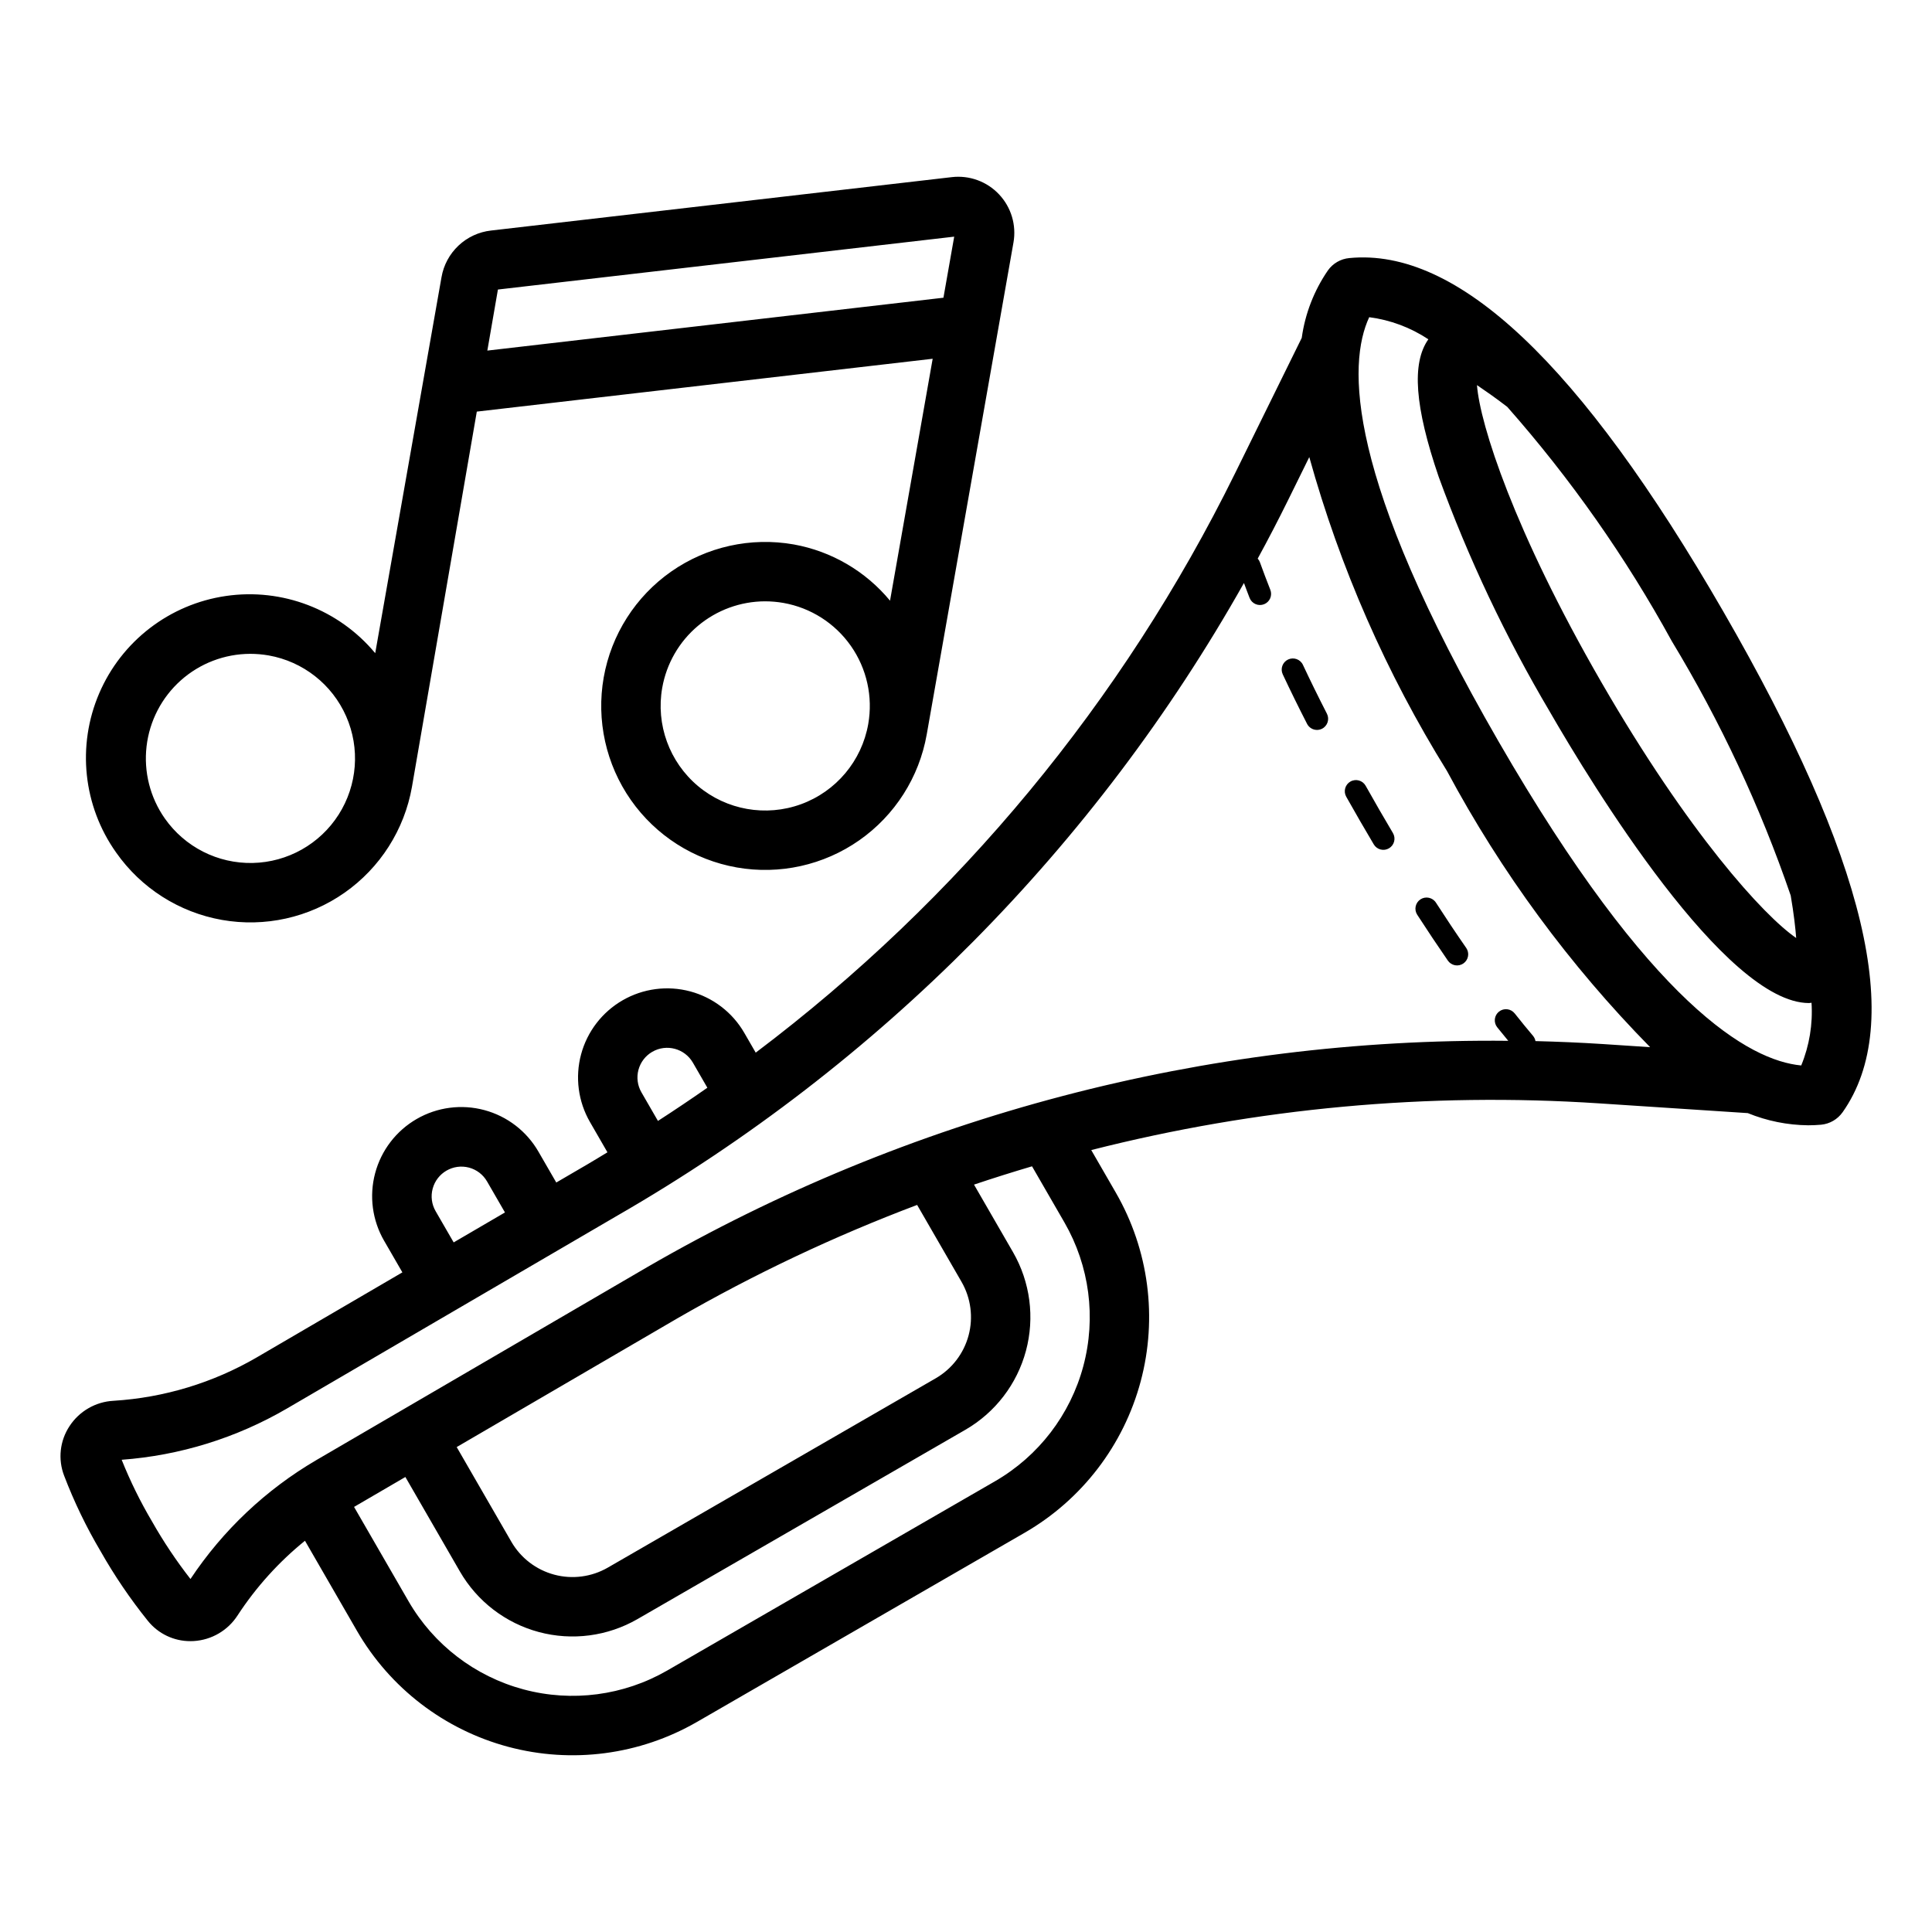 <?xml version="1.0" encoding="UTF-8"?>
<!-- Uploaded to: SVG Repo, www.svgrepo.com, Generator: SVG Repo Mixer Tools -->
<svg fill="#000000" width="800px" height="800px" version="1.1" viewBox="144 144 512 512" xmlns="http://www.w3.org/2000/svg">
 <path d="m513.14 364.76c0.398 0.676 0.516 1.477 0.32 2.234-0.191 0.762-0.68 1.41-1.352 1.809-0.672 0.402-1.477 0.52-2.234 0.324-0.758-0.191-1.41-0.68-1.809-1.352l-3.606-6.156c-1.262-2.184-2.492-4.348-3.699-6.488v-0.004c-0.383-0.68-0.477-1.488-0.266-2.242 0.211-0.754 0.715-1.395 1.398-1.777 1.422-0.797 3.223-0.293 4.019 1.129 1.191 2.113 2.41 4.254 3.652 6.418zm-23.848-44.566v0.004c-0.691-1.477-2.449-2.113-3.93-1.422-1.477 0.691-2.113 2.449-1.422 3.926 2.008 4.281 4.156 8.66 6.449 13.129v0.004c0.508 0.984 1.523 1.605 2.633 1.605 0.465 0 0.926-0.113 1.344-0.324 1.449-0.742 2.023-2.519 1.285-3.973-2.262-4.414-4.383-8.727-6.359-12.945zm35.246 63.016c-0.883-1.371-2.711-1.766-4.082-0.883-1.371 0.883-1.766 2.711-0.883 4.082 2.731 4.219 5.438 8.273 8.125 12.16v0.004c0.445 0.645 1.129 1.086 1.902 1.23 0.773 0.141 1.57-0.031 2.215-0.48 0.645-0.445 1.086-1.133 1.227-1.906 0.141-0.773-0.035-1.566-0.484-2.211-2.66-3.828-5.332-7.828-8.02-11.996zm107.77 55.543c-1.332 1.887-3.422 3.098-5.719 3.309-1.129 0.102-2.269 0.152-3.406 0.152-5.488-0.055-10.914-1.152-15.996-3.227l-39.445-2.586c-45.223-2.969-90.633 1.207-134.55 12.379l6.539 11.324-0.004-0.004c8.723 15.148 11.078 33.137 6.555 50.02-4.523 16.883-15.559 31.285-30.684 40.043l-86.922 50.184h-0.004c-15.145 8.73-33.137 11.094-50.02 6.57-16.887-4.527-31.289-15.566-40.039-30.703l-13.793-23.898c-6.926 5.609-12.938 12.262-17.816 19.719-2.57 4.035-6.926 6.59-11.699 6.863-0.277 0.016-0.555 0.023-0.832 0.023-4.383 0.02-8.535-1.961-11.285-5.375-4.664-5.801-8.852-11.965-12.523-18.441-3.785-6.391-7.023-13.094-9.672-20.035-1.672-4.348-1.141-9.242 1.43-13.129 2.598-3.977 6.938-6.473 11.68-6.719 13.387-0.828 26.395-4.773 37.984-11.523l38.547-22.508-4.82-8.344h-0.004c-3.148-5.426-4.012-11.879-2.394-17.941s5.578-11.23 11.012-14.367c5.434-3.137 11.895-3.981 17.953-2.348 6.055 1.633 11.215 5.609 14.336 11.051l4.703 8.137 8.297-4.844c1.777-1.023 3.5-2.117 5.262-3.164l-4.621-8.004-0.004-0.008c-3.133-5.422-3.984-11.871-2.367-17.922 1.621-6.055 5.582-11.215 11.008-14.348 5.426-3.133 11.875-3.981 17.926-2.359 6.051 1.625 11.211 5.586 14.34 11.016l3.012 5.215c53.77-40.539 97.277-93.125 127.03-153.53l17.672-35.891c0.891-6.418 3.266-12.543 6.938-17.883 1.32-1.863 3.391-3.055 5.664-3.266 28.621-2.789 61.148 27.891 99.117 93.664 37.914 65.672 48.262 109.09 31.617 132.7zm-13.754-57.441v0.004c-8.066-23.523-18.629-46.117-31.504-67.391-12.195-22.246-26.816-43.066-43.602-62.09-3.266-2.523-6-4.383-8.035-5.777 0.801 10.41 9.801 38.613 32.926 78.668 23.125 40.051 43.051 61.945 51.668 67.852-0.191-2.519-0.613-6.359-1.453-11.266zm-300.19 59.746c4.426-2.859 8.789-5.789 13.094-8.797l-3.836-6.644c-2.176-3.762-6.988-5.051-10.754-2.883-1.812 1.043-3.129 2.762-3.672 4.781-0.539 2.016-0.254 4.168 0.797 5.973zm-54.137 32.191 13.594-7.938-4.742-8.211v0.004c-1.039-1.812-2.762-3.137-4.781-3.676-4.195-1.109-8.5 1.379-9.633 5.566-0.551 2.019-0.266 4.176 0.785 5.988zm153.27-20.164c-5.152 1.52-10.277 3.137-15.375 4.848l10.34 17.91 0.004 0.004c4.555 7.914 5.785 17.309 3.422 26.129-2.363 8.82-8.129 16.344-16.031 20.918l-86.922 50.184c-7.914 4.559-17.312 5.793-26.133 3.43-8.82-2.363-16.344-8.133-20.914-16.035l-14.461-25.055-13.598 7.93 14.43 24.996c6.66 11.516 17.621 19.918 30.477 23.363 12.852 3.441 26.543 1.645 38.07-4.996l86.922-50.184 0.004-0.004c11.512-6.664 19.914-17.625 23.355-30.477 3.441-12.852 1.648-26.543-4.992-38.07zm-94.129 40.375-58.34 34.027 14.496 25.113c2.484 4.289 6.566 7.418 11.355 8.699 4.785 1.285 9.887 0.613 14.184-1.859l86.922-50.184c4.289-2.484 7.418-6.566 8.699-11.355 1.281-4.785 0.613-9.887-1.859-14.184l-11.777-20.398c-22.008 8.301-43.305 18.383-63.68 30.141zm257.93-71.949v-0.004c-21.336-21.703-39.461-46.348-53.828-73.18-16.055-25.855-28.344-53.871-36.496-83.195l-5.547 11.262c-2.606 5.281-5.312 10.496-8.125 15.648h0.004c0.262 0.285 0.465 0.621 0.594 0.988 0.859 2.383 1.777 4.805 2.746 7.266 0.289 0.727 0.277 1.539-0.031 2.262-0.312 0.719-0.898 1.285-1.625 1.57-0.73 0.289-1.543 0.277-2.262-0.039-0.719-0.312-1.285-0.898-1.57-1.625-0.531-1.344-1-2.644-1.496-3.961v-0.004c-39.297 69.773-96.648 127.68-166.04 167.64l-87.598 51.145c-13.375 7.793-28.348 12.434-43.781 13.57 2.258 5.648 4.949 11.117 8.047 16.352 3.016 5.324 6.422 10.422 10.188 15.246 8.586-12.918 20.008-23.707 33.395-31.535l87.594-51.082v-0.004c69.316-40.117 148.15-60.84 228.24-60.004-0.973-1.191-1.945-2.356-2.93-3.586h0.004c-0.492-0.613-0.715-1.395-0.629-2.176 0.09-0.781 0.484-1.492 1.102-1.98 0.613-0.488 1.398-0.711 2.176-0.621 0.781 0.09 1.492 0.488 1.98 1.102 1.637 2.066 3.273 4.07 4.914 6.012h-0.004c0.305 0.383 0.512 0.84 0.594 1.32 5.949 0.152 11.902 0.398 17.867 0.785zm42.773-11.773c-0.223 0.012-0.43 0.082-0.656 0.082-22.27 0-57.656-58.07-68.711-77.223h0.004c-11.715-19.797-21.57-40.633-29.445-62.246-6.34-18.559-7.203-30.102-2.734-36.434-4.707-3.125-10.07-5.129-15.676-5.856-5.75 12.371-6.289 42.168 34.254 112.39 40.477 70.102 66.59 84.625 80.234 85.906v0.004c2.164-5.262 3.098-10.949 2.731-16.625zm-449.3-39.816c-8.73-12.305-10.438-28.266-4.5-42.141 5.938-13.871 18.66-23.66 33.59-25.84 14.93-2.18 29.922 3.562 39.574 15.156l17.566-99.629c0.551-3.207 2.133-6.148 4.5-8.379 2.367-2.234 5.398-3.637 8.633-3.996l122.1-14.152c4.664-0.543 9.305 1.148 12.523 4.566 3.219 3.414 4.637 8.148 3.82 12.77l-22.984 130.35v-0.004c-2 11.352-8.43 21.445-17.875 28.059-9.441 6.609-21.125 9.199-32.477 7.199-11.352-2.004-21.445-8.434-28.055-17.875-6.609-9.445-9.199-21.129-7.199-32.48 2.004-11.352 8.438-21.441 17.879-28.055 9.445-6.609 21.129-9.195 32.48-7.191 10 1.797 19.043 7.078 25.52 14.906l11.301-64.113-120.81 14.008s-17.102 98.957-17.188 99.457c-2.004 11.352-8.434 21.438-17.875 28.051-9.441 6.609-21.121 9.199-32.469 7.199-11.352-2.004-21.441-8.43-28.055-17.867zm199.32-34.035c1.273-7.238-0.379-14.688-4.594-20.707-4.219-6.023-10.652-10.121-17.891-11.402-1.609-0.281-3.238-0.422-4.875-0.422-6.504 0.02-12.797 2.324-17.777 6.512-4.977 4.188-8.324 9.988-9.457 16.398-1.723 9.75 1.895 19.68 9.48 26.047 7.586 6.363 17.992 8.199 27.297 4.812 9.309-3.391 16.098-11.484 17.816-21.238zm-100.94-98.977 120.87-14.012 2.852-16.184-120.92 14.016zm-85.48 123.98c5.312 7.582 14.055 12.012 23.309 11.805 9.254-0.203 17.793-5.012 22.766-12.816 4.973-7.809 5.719-17.578 1.992-26.051-3.727-8.473-11.438-14.523-20.551-16.133-1.609-0.281-3.242-0.422-4.875-0.422-6.789 0.016-13.332 2.519-18.398 7.039-5.062 4.519-8.293 10.742-9.074 17.484-0.781 6.742 0.938 13.535 4.832 19.094z"/>
</svg>